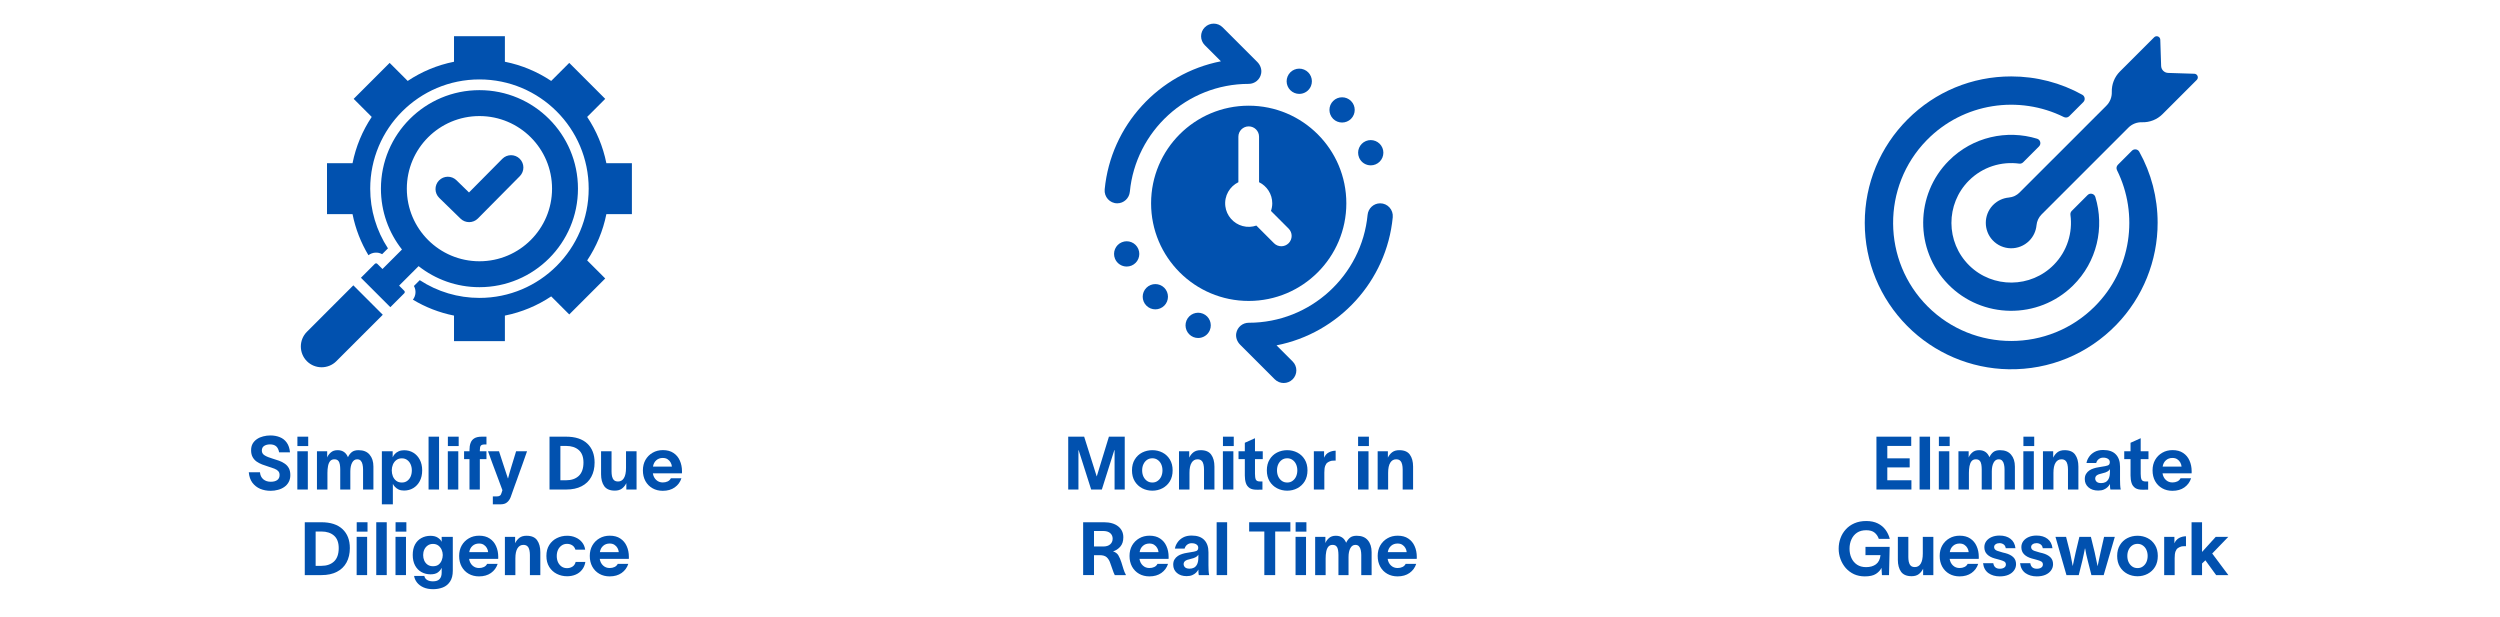 <svg xmlns="http://www.w3.org/2000/svg" xmlns:xlink="http://www.w3.org/1999/xlink" width="810" zoomAndPan="magnify" viewBox="0 0 607.5 150" height="200" preserveAspectRatio="xMidYMid meet" version="1.0"><defs><g/><clipPath id="24ed030a56"><path d="M 73 8.801 L 153.551 8.801 L 153.551 89.734 L 73 89.734 Z M 73 8.801 " clip-rule="nonzero"/></clipPath><clipPath id="ec8f01c617"><path d="M 300 49.129 L 338.449 49.129 L 338.449 93.07 L 300 93.07 Z M 300 49.129 " clip-rule="nonzero"/></clipPath><clipPath id="0d2e9c01eb"><path d="M 268.281 5.395 L 307 5.395 L 307 50 L 268.281 50 Z M 268.281 5.395 " clip-rule="nonzero"/></clipPath><clipPath id="6ad55a61a4"><path d="M 453.137 18.504 L 524.387 18.504 L 524.387 89.734 L 453.137 89.734 Z M 453.137 18.504 " clip-rule="nonzero"/></clipPath><clipPath id="0928f986d4"><path d="M 482.406 8.801 L 534.07 8.801 L 534.07 60.484 L 482.406 60.484 Z M 482.406 8.801 " clip-rule="nonzero"/></clipPath></defs><g clip-path="url(#24ed030a56)"><path fill="#0151af" d="M 153.551 39.664 L 153.551 52.027 L 147.348 52.027 C 146.531 56.121 144.918 59.926 142.684 63.281 L 147.07 67.668 L 138.328 76.41 L 133.941 72.023 C 130.586 74.262 126.781 75.871 122.688 76.688 L 122.688 82.891 L 110.324 82.891 L 110.324 76.688 C 106.734 75.973 103.367 74.645 100.332 72.82 C 101.082 71.855 101.168 70.539 100.586 69.492 L 102 68.078 C 106.301 70.891 111.32 72.391 116.504 72.391 C 131.164 72.391 143.051 60.504 143.051 45.844 C 143.051 31.188 131.164 19.301 116.504 19.301 C 101.848 19.301 89.961 31.188 89.961 45.844 C 89.961 51.031 91.461 56.051 94.273 60.352 L 92.859 61.766 C 91.816 61.184 90.496 61.27 89.531 62.02 C 87.707 58.984 86.383 55.617 85.664 52.027 L 79.461 52.027 L 79.461 39.664 L 85.664 39.664 C 86.48 35.57 88.09 31.766 90.328 28.41 L 85.941 24.023 L 94.684 15.281 L 99.07 19.668 C 102.422 17.43 106.23 15.82 110.324 15.004 L 110.324 8.801 L 122.688 8.801 L 122.688 15.004 C 126.781 15.82 130.586 17.43 133.941 19.668 L 138.328 15.281 L 147.07 24.023 L 142.684 28.41 C 144.922 31.762 146.531 35.57 147.348 39.664 Z M 74.578 80.625 C 72.613 82.59 72.613 85.805 74.578 87.773 C 76.547 89.738 79.762 89.738 81.727 87.773 L 93.016 76.488 L 85.863 69.336 Z M 98.234 70.66 C 98.402 70.824 98.402 71.098 98.234 71.266 L 94.855 74.645 L 87.707 67.496 L 91.086 64.117 C 91.254 63.949 91.527 63.949 91.691 64.117 L 92.945 65.367 L 97.68 60.633 C 94.477 56.562 92.566 51.426 92.566 45.844 C 92.566 32.625 103.285 21.906 116.508 21.906 C 129.727 21.906 140.445 32.625 140.445 45.844 C 140.445 59.066 129.727 69.785 116.508 69.785 C 110.926 69.785 105.793 67.875 101.719 64.672 L 96.984 69.406 Z M 98.859 45.844 C 98.859 55.59 106.762 63.488 116.504 63.488 C 126.25 63.488 134.148 55.59 134.148 45.844 C 134.148 36.102 126.25 28.203 116.504 28.203 C 106.762 28.203 98.859 36.102 98.859 45.844 Z M 111.914 53.133 C 113.086 54.273 114.965 54.262 116.125 53.098 L 126.309 42.816 C 127.477 41.645 127.473 39.746 126.297 38.582 C 125.125 37.414 123.23 37.422 122.066 38.594 L 113.965 46.77 L 110.91 43.793 C 109.727 42.641 107.832 42.668 106.676 43.852 C 105.523 45.039 105.551 46.934 106.734 48.086 Z M 111.914 53.133 " fill-opacity="1" fill-rule="nonzero"/></g><path fill="#0151af" d="M 272.605 58.867 C 271.043 59.516 270.301 61.309 270.949 62.879 C 271.441 64.059 272.582 64.77 273.785 64.77 C 274.18 64.77 274.578 64.695 274.961 64.539 C 276.523 63.887 277.266 62.094 276.617 60.527 C 275.973 58.957 274.176 58.211 272.605 58.867 " fill-opacity="1" fill-rule="nonzero"/><path fill="#0151af" d="M 278.578 69.934 C 277.379 71.129 277.379 73.078 278.578 74.27 C 279.176 74.875 279.961 75.172 280.75 75.172 C 281.531 75.172 282.316 74.875 282.922 74.27 C 284.113 73.078 284.113 71.129 282.922 69.93 C 281.719 68.734 279.777 68.734 278.578 69.934 " fill-opacity="1" fill-rule="nonzero"/><path fill="#0151af" d="M 292.328 76.23 C 290.762 75.578 288.965 76.324 288.316 77.887 C 287.672 79.457 288.414 81.246 289.977 81.902 C 290.359 82.059 290.762 82.133 291.152 82.133 C 292.352 82.133 293.496 81.422 293.988 80.238 C 294.633 78.676 293.895 76.875 292.328 76.23 " fill-opacity="1" fill-rule="nonzero"/><path fill="#0151af" d="M 326.125 29.773 C 326.914 29.773 327.699 29.48 328.297 28.879 C 329.496 27.68 329.496 25.734 328.297 24.539 C 327.098 23.344 325.156 23.344 323.953 24.539 C 322.754 25.734 322.762 27.684 323.953 28.883 C 324.555 29.48 325.34 29.773 326.125 29.773 " fill-opacity="1" fill-rule="nonzero"/><path fill="#0151af" d="M 333.09 40.18 C 333.484 40.18 333.883 40.109 334.27 39.945 C 335.832 39.297 336.574 37.5 335.926 35.934 C 335.273 34.371 333.484 33.629 331.914 34.273 C 330.348 34.93 329.609 36.719 330.258 38.289 C 330.746 39.473 331.891 40.18 333.09 40.18 " fill-opacity="1" fill-rule="nonzero"/><path fill="#0151af" d="M 314.547 22.582 C 314.93 22.742 315.332 22.816 315.723 22.816 C 316.926 22.816 318.066 22.105 318.559 20.922 C 319.203 19.355 318.461 17.566 316.898 16.914 C 315.332 16.266 313.535 17.004 312.887 18.574 C 312.238 20.137 312.98 21.934 314.547 22.582 " fill-opacity="1" fill-rule="nonzero"/><g clip-path="url(#ec8f01c617)"><path fill="#0151af" d="M 338.438 52.797 C 338.609 50.984 337.203 49.406 335.383 49.406 C 333.789 49.406 332.48 50.629 332.324 52.219 C 330.906 66.906 318.492 78.43 303.438 78.43 C 301.977 78.43 300.68 79.469 300.41 80.977 C 300.23 81.988 300.621 83.023 301.348 83.754 L 309.773 92.176 C 310.969 93.371 312.914 93.371 314.109 92.176 C 315.312 90.977 315.312 89.031 314.109 87.832 L 310.199 83.918 C 325.281 80.969 336.945 68.348 338.438 52.797 " fill-opacity="1" fill-rule="nonzero"/></g><g clip-path="url(#0d2e9c01eb)"><path fill="#0151af" d="M 271.492 49.406 C 273.086 49.406 274.395 48.184 274.551 46.598 C 275.969 31.906 288.383 20.383 303.438 20.383 C 304.898 20.383 306.195 19.344 306.465 17.836 C 306.645 16.824 306.254 15.789 305.527 15.062 L 297.102 6.641 C 295.906 5.441 293.961 5.441 292.766 6.641 C 291.566 7.84 291.566 9.781 292.766 10.98 L 296.68 14.895 C 281.594 17.844 269.934 30.469 268.438 46.016 C 268.266 47.828 269.672 49.406 271.492 49.406 " fill-opacity="1" fill-rule="nonzero"/></g><path fill="#0151af" d="M 301.93 54.922 C 299.719 54.324 298.035 52.395 297.758 50.117 C 297.449 47.562 298.832 45.301 300.926 44.273 L 300.926 33.219 C 300.926 31.832 302.051 30.711 303.438 30.711 C 304.828 30.711 305.949 31.832 305.949 33.219 L 305.949 44.273 C 307.848 45.203 309.16 47.148 309.16 49.406 C 309.16 50.059 309.043 50.68 308.844 51.262 L 313.133 55.551 C 314.117 56.535 314.117 58.121 313.133 59.105 C 312.152 60.086 310.566 60.086 309.582 59.105 L 305.293 54.812 C 304.273 55.164 303.133 55.25 301.93 54.922 Z M 327.16 49.406 C 327.16 36.305 316.539 25.684 303.438 25.684 C 290.336 25.684 279.715 36.305 279.715 49.406 C 279.715 62.508 290.336 73.129 303.438 73.129 C 316.539 73.129 327.16 62.508 327.16 49.406 " fill-opacity="1" fill-rule="nonzero"/><g clip-path="url(#6ad55a61a4)"><path fill="#0151af" d="M 509.027 74.461 C 497.84 85.648 479.637 85.656 468.438 74.484 C 457.332 63.402 457.207 45.324 468.164 34.098 C 477.105 24.938 490.68 23.055 501.523 28.445 C 501.961 28.664 502.484 28.578 502.828 28.234 L 506.246 24.812 C 506.777 24.285 506.656 23.398 506.004 23.031 C 500.777 20.121 494.867 18.57 488.723 18.57 C 479.215 18.57 470.281 22.27 463.559 28.992 C 456.84 35.711 453.137 44.648 453.137 54.152 C 453.137 63.613 456.805 72.512 463.465 79.223 C 469.992 85.793 478.852 89.578 488.109 89.73 C 498.031 89.898 507.371 86.035 514.277 78.914 C 520.715 72.273 524.316 63.352 524.305 54.105 C 524.297 47.973 522.746 42.082 519.84 36.867 C 519.477 36.215 518.59 36.098 518.059 36.625 L 514.641 40.047 C 514.297 40.391 514.211 40.914 514.43 41.352 C 519.77 52.098 517.969 65.52 509.027 74.461 " fill-opacity="1" fill-rule="nonzero"/></g><path fill="#0151af" d="M 473.594 39.023 C 465.324 47.289 465.25 60.695 473.367 69.055 C 481.605 77.539 495.281 77.707 503.715 69.414 C 509.609 63.625 511.426 55.25 509.168 47.863 C 508.918 47.051 507.891 46.793 507.289 47.395 L 503.434 51.254 C 503.184 51.504 503.066 51.855 503.113 52.207 C 503.691 56.496 502.355 61 499.105 64.316 C 493.504 70.039 484.234 70.129 478.527 64.508 C 472.781 58.848 472.754 49.57 478.445 43.879 C 481.773 40.551 486.328 39.176 490.672 39.762 C 491.02 39.809 491.371 39.691 491.621 39.441 L 495.477 35.582 C 496.078 34.984 495.828 33.957 495.016 33.707 C 487.688 31.465 479.379 33.234 473.594 39.023 " fill-opacity="1" fill-rule="nonzero"/><g clip-path="url(#0928f986d4)"><path fill="#0151af" d="M 526.844 17.719 C 525.926 17.688 525.188 16.949 525.156 16.031 L 524.949 9.648 C 524.926 8.883 524 8.52 523.461 9.059 L 515.137 17.379 C 513.82 18.699 513.109 20.5 513.168 22.363 C 513.207 23.602 512.734 24.801 511.855 25.68 L 490.73 46.801 C 490.035 47.5 489.113 47.91 488.133 48.004 C 486.754 48.133 485.41 48.727 484.352 49.785 C 484.293 49.844 484.23 49.906 484.172 49.969 C 482.008 52.32 482.012 55.996 484.18 58.344 C 486.578 60.934 490.617 60.992 493.09 58.523 C 494.145 57.469 494.738 56.125 494.871 54.746 C 494.965 53.766 495.375 52.84 496.074 52.141 L 517.195 31.02 C 518.074 30.141 519.273 29.668 520.512 29.707 C 522.375 29.766 524.176 29.055 525.492 27.738 L 533.816 19.414 C 534.355 18.875 533.988 17.949 533.227 17.922 L 526.844 17.719 " fill-opacity="1" fill-rule="nonzero"/></g><g fill="#0151af" fill-opacity="1"><g transform="translate(258.295, 118.955)"><g><path d="M 1.281 -12.844 L 5.156 -12.844 L 8.203 -3.188 L 8.219 -3.188 L 11.172 -12.844 L 15.016 -12.844 L 15.016 0 L 12.547 0 L 12.547 -9.578 L 12.484 -9.578 L 9.453 0 L 6.859 0 L 3.812 -9.578 L 3.766 -9.578 L 3.766 0 L 1.281 0 Z M 1.281 -12.844 "/></g></g></g><g fill="#0151af" fill-opacity="1"><g transform="translate(274.59, 118.955)"><g><path d="M 5.438 0.281 C 4.539 0.281 3.711 0.082 2.953 -0.312 C 2.203 -0.707 1.602 -1.27 1.156 -2 C 0.707 -2.738 0.484 -3.625 0.484 -4.656 C 0.484 -5.688 0.707 -6.566 1.156 -7.297 C 1.602 -8.035 2.203 -8.598 2.953 -8.984 C 3.711 -9.367 4.539 -9.562 5.438 -9.562 C 6.32 -9.562 7.141 -9.367 7.891 -8.984 C 8.641 -8.598 9.238 -8.035 9.688 -7.297 C 10.133 -6.566 10.359 -5.688 10.359 -4.656 C 10.359 -3.625 10.133 -2.738 9.688 -2 C 9.238 -1.27 8.641 -0.707 7.891 -0.312 C 7.141 0.082 6.32 0.281 5.438 0.281 Z M 2.953 -4.656 C 2.953 -4.113 3.051 -3.617 3.25 -3.172 C 3.457 -2.734 3.742 -2.379 4.109 -2.109 C 4.484 -1.836 4.926 -1.703 5.438 -1.703 C 5.938 -1.703 6.367 -1.836 6.734 -2.109 C 7.109 -2.379 7.395 -2.734 7.594 -3.172 C 7.789 -3.617 7.891 -4.113 7.891 -4.656 C 7.891 -5.195 7.789 -5.688 7.594 -6.125 C 7.395 -6.57 7.109 -6.926 6.734 -7.188 C 6.367 -7.457 5.938 -7.594 5.438 -7.594 C 4.926 -7.594 4.484 -7.457 4.109 -7.188 C 3.742 -6.926 3.457 -6.57 3.25 -6.125 C 3.051 -5.688 2.953 -5.195 2.953 -4.656 Z M 2.953 -4.656 "/></g></g></g><g fill="#0151af" fill-opacity="1"><g transform="translate(285.435, 118.955)"><g><path d="M 1.062 -9.297 L 3.547 -9.297 L 3.547 -7.75 C 3.805 -8.289 4.156 -8.727 4.594 -9.062 C 5.031 -9.395 5.609 -9.562 6.328 -9.562 C 7.523 -9.562 8.379 -9.195 8.891 -8.469 C 9.41 -7.75 9.672 -6.785 9.672 -5.578 L 9.672 0 L 7.141 0 L 7.141 -4.891 C 7.141 -5.305 7.098 -5.703 7.016 -6.078 C 6.941 -6.453 6.789 -6.754 6.562 -6.984 C 6.332 -7.223 5.992 -7.344 5.547 -7.344 C 4.941 -7.344 4.469 -7.066 4.125 -6.516 C 3.781 -5.973 3.609 -5.148 3.609 -4.047 L 3.609 0 L 1.062 0 Z M 1.062 -9.297 "/></g></g></g><g fill="#0151af" fill-opacity="1"><g transform="translate(296.1, 118.955)"><g><path d="M 1.078 -10.562 L 1.078 -12.844 L 3.703 -12.844 L 3.703 -10.562 Z M 1.062 0 L 1.062 -9.297 L 3.609 -9.297 L 3.609 0 Z M 1.062 0 "/></g></g></g><g fill="#0151af" fill-opacity="1"><g transform="translate(300.867, 118.955)"><g><path d="M 4.094 -3.797 C 4.094 -3.203 4.16 -2.742 4.297 -2.422 C 4.441 -2.109 4.785 -1.953 5.328 -1.953 L 5.906 -1.953 L 5.906 0.031 L 4.672 0.047 C 3.859 0.066 3.227 -0.066 2.781 -0.359 C 2.344 -0.66 2.039 -1.07 1.875 -1.594 C 1.707 -2.125 1.625 -2.727 1.625 -3.406 L 1.625 -7.391 L 0.094 -7.391 L 0.094 -9.297 L 1.625 -9.297 L 1.625 -11.359 L 4.094 -12.469 L 4.094 -9.297 L 5.984 -9.297 L 5.984 -7.391 L 4.094 -7.391 Z M 4.094 -3.797 "/></g></g></g><g fill="#0151af" fill-opacity="1"><g transform="translate(307.359, 118.955)"><g><path d="M 5.438 0.281 C 4.539 0.281 3.711 0.082 2.953 -0.312 C 2.203 -0.707 1.602 -1.27 1.156 -2 C 0.707 -2.738 0.484 -3.625 0.484 -4.656 C 0.484 -5.688 0.707 -6.566 1.156 -7.297 C 1.602 -8.035 2.203 -8.598 2.953 -8.984 C 3.711 -9.367 4.539 -9.562 5.438 -9.562 C 6.32 -9.562 7.141 -9.367 7.891 -8.984 C 8.641 -8.598 9.238 -8.035 9.688 -7.297 C 10.133 -6.566 10.359 -5.688 10.359 -4.656 C 10.359 -3.625 10.133 -2.738 9.688 -2 C 9.238 -1.27 8.641 -0.707 7.891 -0.312 C 7.141 0.082 6.32 0.281 5.438 0.281 Z M 2.953 -4.656 C 2.953 -4.113 3.051 -3.617 3.25 -3.172 C 3.457 -2.734 3.742 -2.379 4.109 -2.109 C 4.484 -1.836 4.926 -1.703 5.438 -1.703 C 5.938 -1.703 6.367 -1.836 6.734 -2.109 C 7.109 -2.379 7.395 -2.734 7.594 -3.172 C 7.789 -3.617 7.891 -4.113 7.891 -4.656 C 7.891 -5.195 7.789 -5.688 7.594 -6.125 C 7.395 -6.57 7.109 -6.926 6.734 -7.188 C 6.367 -7.457 5.938 -7.594 5.438 -7.594 C 4.926 -7.594 4.484 -7.457 4.109 -7.188 C 3.742 -6.926 3.457 -6.57 3.25 -6.125 C 3.051 -5.688 2.953 -5.195 2.953 -4.656 Z M 2.953 -4.656 "/></g></g></g><g fill="#0151af" fill-opacity="1"><g transform="translate(318.204, 118.955)"><g><path d="M 3.547 -7.734 C 3.805 -8.328 4.188 -8.754 4.688 -9.016 C 5.188 -9.285 5.742 -9.426 6.359 -9.438 L 6.359 -7.031 C 6.316 -7.031 6.211 -7.031 6.047 -7.031 C 5.891 -7.031 5.719 -7.02 5.531 -7 C 5.352 -6.988 5.207 -6.957 5.094 -6.906 C 4.844 -6.832 4.602 -6.711 4.375 -6.547 C 4.145 -6.391 3.957 -6.117 3.812 -5.734 C 3.676 -5.359 3.609 -4.82 3.609 -4.125 L 3.609 0 L 1.062 0 L 1.062 -9.297 L 3.547 -9.297 Z M 3.547 -7.734 "/></g></g></g><g fill="#0151af" fill-opacity="1"><g transform="translate(324.859, 118.955)"><g/></g></g><g fill="#0151af" fill-opacity="1"><g transform="translate(328.941, 118.955)"><g><path d="M 1.078 -10.562 L 1.078 -12.844 L 3.703 -12.844 L 3.703 -10.562 Z M 1.062 0 L 1.062 -9.297 L 3.609 -9.297 L 3.609 0 Z M 1.062 0 "/></g></g></g><g fill="#0151af" fill-opacity="1"><g transform="translate(333.708, 118.955)"><g><path d="M 1.062 -9.297 L 3.547 -9.297 L 3.547 -7.75 C 3.805 -8.289 4.156 -8.727 4.594 -9.062 C 5.031 -9.395 5.609 -9.562 6.328 -9.562 C 7.523 -9.562 8.379 -9.195 8.891 -8.469 C 9.41 -7.75 9.672 -6.785 9.672 -5.578 L 9.672 0 L 7.141 0 L 7.141 -4.891 C 7.141 -5.305 7.098 -5.703 7.016 -6.078 C 6.941 -6.453 6.789 -6.754 6.562 -6.984 C 6.332 -7.223 5.992 -7.344 5.547 -7.344 C 4.941 -7.344 4.469 -7.066 4.125 -6.516 C 3.781 -5.973 3.609 -5.148 3.609 -4.047 L 3.609 0 L 1.062 0 Z M 1.062 -9.297 "/></g></g></g><g fill="#0151af" fill-opacity="1"><g transform="translate(344.375, 118.955)"><g/></g></g><g fill="#0151af" fill-opacity="1"><g transform="translate(261.922, 139.75)"><g><path d="M 6.328 -12.844 C 7.805 -12.844 8.961 -12.508 9.797 -11.844 C 10.629 -11.176 11.047 -10.289 11.047 -9.188 C 11.047 -8.227 10.797 -7.469 10.297 -6.906 C 9.797 -6.344 9.211 -5.961 8.547 -5.766 C 9.129 -5.586 9.562 -5.266 9.844 -4.797 C 10.125 -4.328 10.367 -3.758 10.578 -3.094 C 10.754 -2.52 10.922 -1.977 11.078 -1.469 C 11.234 -0.957 11.426 -0.5 11.656 -0.094 L 11.656 0 L 8.969 0 C 8.781 -0.363 8.602 -0.801 8.438 -1.312 C 8.27 -1.832 8.082 -2.363 7.875 -2.906 C 7.676 -3.508 7.391 -3.984 7.016 -4.328 C 6.648 -4.672 6.07 -4.844 5.281 -4.844 L 3.922 -4.844 L 3.922 -0.016 L 1.281 -0.016 L 1.281 -12.844 Z M 3.922 -6.953 L 6.188 -6.953 C 6.895 -6.953 7.445 -7.125 7.844 -7.469 C 8.25 -7.82 8.453 -8.285 8.453 -8.859 C 8.453 -9.41 8.254 -9.859 7.859 -10.203 C 7.461 -10.547 6.895 -10.719 6.156 -10.719 L 3.922 -10.719 Z M 3.922 -6.953 "/></g></g></g><g fill="#0151af" fill-opacity="1"><g transform="translate(273.99, 139.75)"><g><path d="M 9.844 -2.734 C 9.551 -1.816 9.008 -1.078 8.219 -0.516 C 7.438 0.035 6.469 0.312 5.312 0.312 C 4.375 0.312 3.539 0.102 2.812 -0.312 C 2.082 -0.727 1.508 -1.312 1.094 -2.062 C 0.688 -2.812 0.484 -3.676 0.484 -4.656 C 0.484 -5.613 0.691 -6.461 1.109 -7.203 C 1.535 -7.941 2.113 -8.52 2.844 -8.938 C 3.57 -9.363 4.406 -9.578 5.344 -9.578 C 6.375 -9.578 7.227 -9.348 7.906 -8.891 C 8.594 -8.441 9.109 -7.828 9.453 -7.047 C 9.805 -6.266 9.984 -5.395 9.984 -4.438 C 9.984 -4.395 9.984 -4.32 9.984 -4.219 C 9.984 -4.125 9.977 -4.031 9.969 -3.938 L 2.906 -3.938 C 3.008 -3.27 3.281 -2.734 3.719 -2.328 C 4.156 -1.922 4.688 -1.719 5.312 -1.719 C 5.75 -1.719 6.145 -1.801 6.5 -1.969 C 6.852 -2.133 7.113 -2.391 7.281 -2.734 Z M 2.938 -5.578 L 7.531 -5.578 C 7.5 -5.93 7.395 -6.266 7.219 -6.578 C 7.039 -6.898 6.797 -7.16 6.484 -7.359 C 6.18 -7.566 5.789 -7.672 5.312 -7.672 C 4.676 -7.672 4.145 -7.477 3.719 -7.094 C 3.301 -6.719 3.039 -6.211 2.938 -5.578 Z M 2.938 -5.578 "/></g></g></g><g fill="#0151af" fill-opacity="1"><g transform="translate(284.53, 139.75)"><g><path d="M 0.969 -6.438 C 1.062 -6.969 1.273 -7.473 1.609 -7.953 C 1.941 -8.441 2.391 -8.836 2.953 -9.141 C 3.523 -9.453 4.219 -9.609 5.031 -9.609 C 6.395 -9.609 7.414 -9.254 8.094 -8.547 C 8.781 -7.836 9.125 -6.844 9.125 -5.562 L 9.125 -2.391 C 9.125 -2.035 9.133 -1.625 9.156 -1.156 C 9.176 -0.695 9.223 -0.312 9.297 0 L 6.781 0 C 6.719 -0.301 6.688 -0.578 6.688 -0.828 L 6.688 -1.328 L 6.672 -1.328 C 6.535 -1.078 6.348 -0.832 6.109 -0.594 C 5.867 -0.352 5.566 -0.156 5.203 0 C 4.836 0.164 4.379 0.25 3.828 0.25 C 2.848 0.25 2.055 -0.008 1.453 -0.531 C 0.859 -1.051 0.562 -1.719 0.562 -2.531 C 0.562 -3.039 0.664 -3.461 0.875 -3.797 C 1.082 -4.141 1.348 -4.422 1.672 -4.641 C 2.004 -4.859 2.363 -5.023 2.75 -5.141 C 3.133 -5.266 3.508 -5.352 3.875 -5.406 C 4.238 -5.469 4.547 -5.52 4.797 -5.562 C 5.398 -5.645 5.859 -5.742 6.172 -5.859 C 6.484 -5.984 6.641 -6.25 6.641 -6.656 C 6.641 -7 6.492 -7.266 6.203 -7.453 C 5.91 -7.648 5.523 -7.75 5.047 -7.75 C 4.617 -7.75 4.254 -7.629 3.953 -7.391 C 3.648 -7.16 3.441 -6.844 3.328 -6.438 Z M 3.094 -2.672 C 3.094 -2.379 3.207 -2.117 3.438 -1.891 C 3.676 -1.672 4.051 -1.562 4.562 -1.562 C 4.938 -1.562 5.281 -1.641 5.594 -1.797 C 5.914 -1.961 6.176 -2.242 6.375 -2.641 C 6.57 -3.047 6.672 -3.602 6.672 -4.312 L 6.672 -4.969 C 6.566 -4.758 6.375 -4.566 6.094 -4.391 C 5.812 -4.211 5.367 -4.055 4.766 -3.922 C 4.16 -3.797 3.727 -3.633 3.469 -3.438 C 3.219 -3.238 3.094 -2.984 3.094 -2.672 Z M 3.094 -2.672 "/></g></g></g><g fill="#0151af" fill-opacity="1"><g transform="translate(294.584, 139.75)"><g><path d="M 3.609 -12.844 L 3.609 0 L 1.062 0 L 1.062 -12.844 Z M 3.609 -12.844 "/></g></g></g><g fill="#0151af" fill-opacity="1"><g transform="translate(299.26, 139.75)"><g/></g></g><g fill="#0151af" fill-opacity="1"><g transform="translate(303.342, 139.75)"><g><path d="M 0.203 -12.844 L 10.219 -12.844 L 10.219 -10.594 L 6.531 -10.594 L 6.531 0 L 3.891 0 L 3.891 -10.594 L 0.203 -10.594 Z M 0.203 -12.844 "/></g></g></g><g fill="#0151af" fill-opacity="1"><g transform="translate(313.756, 139.75)"><g><path d="M 1.078 -10.562 L 1.078 -12.844 L 3.703 -12.844 L 3.703 -10.562 Z M 1.062 0 L 1.062 -9.297 L 3.609 -9.297 L 3.609 0 Z M 1.062 0 "/></g></g></g><g fill="#0151af" fill-opacity="1"><g transform="translate(318.522, 139.75)"><g><path d="M 1.062 -9.297 L 3.547 -9.297 L 3.547 -7.781 C 3.711 -8.227 4.004 -8.633 4.422 -9 C 4.836 -9.375 5.395 -9.562 6.094 -9.562 C 6.688 -9.562 7.191 -9.422 7.609 -9.141 C 8.023 -8.867 8.352 -8.441 8.594 -7.859 C 8.844 -8.391 9.16 -8.805 9.547 -9.109 C 9.93 -9.41 10.473 -9.562 11.172 -9.562 C 12.359 -9.562 13.254 -9.195 13.859 -8.469 C 14.473 -7.75 14.781 -6.785 14.781 -5.578 L 14.781 0 L 12.266 0 L 12.266 -4.891 C 12.266 -5.305 12.223 -5.703 12.141 -6.078 C 12.066 -6.453 11.926 -6.754 11.719 -6.984 C 11.52 -7.223 11.223 -7.344 10.828 -7.344 C 10.305 -7.344 9.898 -7.07 9.609 -6.531 C 9.316 -5.988 9.172 -5.273 9.172 -4.391 L 9.172 0 L 6.719 0 L 6.719 -4.891 C 6.719 -5.305 6.688 -5.703 6.625 -6.078 C 6.57 -6.453 6.441 -6.754 6.234 -6.984 C 6.035 -7.223 5.719 -7.344 5.281 -7.344 C 4.844 -7.344 4.5 -7.191 4.25 -6.891 C 4.008 -6.586 3.844 -6.188 3.75 -5.688 C 3.656 -5.195 3.609 -4.648 3.609 -4.047 L 3.609 0 L 1.062 0 Z M 1.062 -9.297 "/></g></g></g><g fill="#0151af" fill-opacity="1"><g transform="translate(334.295, 139.75)"><g><path d="M 9.844 -2.734 C 9.551 -1.816 9.008 -1.078 8.219 -0.516 C 7.438 0.035 6.469 0.312 5.312 0.312 C 4.375 0.312 3.539 0.102 2.812 -0.312 C 2.082 -0.727 1.508 -1.312 1.094 -2.062 C 0.688 -2.812 0.484 -3.676 0.484 -4.656 C 0.484 -5.613 0.691 -6.461 1.109 -7.203 C 1.535 -7.941 2.113 -8.52 2.844 -8.938 C 3.57 -9.363 4.406 -9.578 5.344 -9.578 C 6.375 -9.578 7.227 -9.348 7.906 -8.891 C 8.594 -8.441 9.109 -7.828 9.453 -7.047 C 9.805 -6.266 9.984 -5.395 9.984 -4.438 C 9.984 -4.395 9.984 -4.32 9.984 -4.219 C 9.984 -4.125 9.977 -4.031 9.969 -3.938 L 2.906 -3.938 C 3.008 -3.27 3.281 -2.734 3.719 -2.328 C 4.156 -1.922 4.688 -1.719 5.312 -1.719 C 5.75 -1.719 6.145 -1.801 6.5 -1.969 C 6.852 -2.133 7.113 -2.391 7.281 -2.734 Z M 2.938 -5.578 L 7.531 -5.578 C 7.5 -5.93 7.395 -6.266 7.219 -6.578 C 7.039 -6.898 6.797 -7.16 6.484 -7.359 C 6.18 -7.566 5.789 -7.672 5.312 -7.672 C 4.676 -7.672 4.145 -7.477 3.719 -7.094 C 3.301 -6.719 3.039 -6.211 2.938 -5.578 Z M 2.938 -5.578 "/></g></g></g><g fill="#0151af" fill-opacity="1"><g transform="translate(59.861, 118.955)"><g><path d="M 3.312 -4.188 C 3.375 -3.457 3.645 -2.891 4.125 -2.484 C 4.602 -2.086 5.203 -1.891 5.922 -1.891 C 6.598 -1.891 7.125 -2.023 7.5 -2.297 C 7.883 -2.566 8.078 -2.977 8.078 -3.531 C 8.078 -3.938 7.961 -4.254 7.734 -4.484 C 7.516 -4.723 7.203 -4.922 6.797 -5.078 C 6.398 -5.234 5.926 -5.395 5.375 -5.562 C 4.852 -5.719 4.336 -5.895 3.828 -6.094 C 3.328 -6.289 2.875 -6.531 2.469 -6.812 C 2.07 -7.102 1.754 -7.469 1.516 -7.906 C 1.273 -8.352 1.156 -8.898 1.156 -9.547 C 1.156 -10.16 1.281 -10.691 1.531 -11.141 C 1.789 -11.586 2.145 -11.961 2.594 -12.266 C 3.039 -12.566 3.547 -12.785 4.109 -12.922 C 4.672 -13.066 5.242 -13.141 5.828 -13.141 C 6.691 -13.141 7.461 -13 8.141 -12.719 C 8.828 -12.445 9.383 -12.008 9.812 -11.406 C 10.25 -10.801 10.516 -10.008 10.609 -9.031 L 7.969 -9.031 C 7.844 -9.695 7.602 -10.188 7.25 -10.5 C 6.895 -10.812 6.395 -10.969 5.75 -10.969 C 5.195 -10.969 4.727 -10.848 4.344 -10.609 C 3.957 -10.367 3.766 -9.984 3.766 -9.453 C 3.766 -8.961 3.992 -8.578 4.453 -8.297 C 4.91 -8.016 5.547 -7.754 6.359 -7.516 C 6.91 -7.359 7.441 -7.188 7.953 -7 C 8.473 -6.812 8.938 -6.57 9.344 -6.281 C 9.758 -6 10.086 -5.633 10.328 -5.188 C 10.566 -4.75 10.688 -4.188 10.688 -3.5 C 10.688 -2.844 10.551 -2.273 10.281 -1.797 C 10.02 -1.316 9.66 -0.922 9.203 -0.609 C 8.754 -0.297 8.242 -0.066 7.672 0.078 C 7.098 0.234 6.516 0.312 5.922 0.312 C 4.984 0.312 4.129 0.148 3.359 -0.172 C 2.598 -0.504 1.969 -1 1.469 -1.656 C 0.977 -2.32 0.688 -3.164 0.594 -4.188 Z M 3.312 -4.188 "/></g></g></g><g fill="#0151af" fill-opacity="1"><g transform="translate(71.192, 118.955)"><g><path d="M 1.078 -10.562 L 1.078 -12.844 L 3.703 -12.844 L 3.703 -10.562 Z M 1.062 0 L 1.062 -9.297 L 3.609 -9.297 L 3.609 0 Z M 1.062 0 "/></g></g></g><g fill="#0151af" fill-opacity="1"><g transform="translate(75.958, 118.955)"><g><path d="M 1.062 -9.297 L 3.547 -9.297 L 3.547 -7.781 C 3.711 -8.227 4.004 -8.633 4.422 -9 C 4.836 -9.375 5.395 -9.562 6.094 -9.562 C 6.688 -9.562 7.191 -9.422 7.609 -9.141 C 8.023 -8.867 8.352 -8.441 8.594 -7.859 C 8.844 -8.391 9.16 -8.805 9.547 -9.109 C 9.93 -9.41 10.473 -9.562 11.172 -9.562 C 12.359 -9.562 13.254 -9.195 13.859 -8.469 C 14.473 -7.75 14.781 -6.785 14.781 -5.578 L 14.781 0 L 12.266 0 L 12.266 -4.891 C 12.266 -5.305 12.223 -5.703 12.141 -6.078 C 12.066 -6.453 11.926 -6.754 11.719 -6.984 C 11.52 -7.223 11.223 -7.344 10.828 -7.344 C 10.305 -7.344 9.898 -7.07 9.609 -6.531 C 9.316 -5.988 9.172 -5.273 9.172 -4.391 L 9.172 0 L 6.719 0 L 6.719 -4.891 C 6.719 -5.305 6.688 -5.703 6.625 -6.078 C 6.57 -6.453 6.441 -6.754 6.234 -6.984 C 6.035 -7.223 5.719 -7.344 5.281 -7.344 C 4.844 -7.344 4.5 -7.191 4.25 -6.891 C 4.008 -6.586 3.844 -6.188 3.75 -5.688 C 3.656 -5.195 3.609 -4.648 3.609 -4.047 L 3.609 0 L 1.062 0 Z M 1.062 -9.297 "/></g></g></g><g fill="#0151af" fill-opacity="1"><g transform="translate(91.731, 118.955)"><g><path d="M 6.469 -9.547 C 7.301 -9.547 8.047 -9.348 8.703 -8.953 C 9.359 -8.555 9.879 -7.992 10.266 -7.266 C 10.66 -6.535 10.859 -5.664 10.859 -4.656 C 10.859 -3.645 10.66 -2.77 10.266 -2.031 C 9.879 -1.301 9.352 -0.738 8.688 -0.344 C 8.031 0.051 7.285 0.25 6.453 0.25 C 5.941 0.25 5.504 0.164 5.141 0 C 4.785 -0.176 4.492 -0.383 4.266 -0.625 C 4.035 -0.875 3.867 -1.109 3.766 -1.328 L 3.734 -1.328 L 3.734 3.594 L 1.062 3.594 L 1.062 -9.297 L 3.688 -9.297 L 3.688 -7.859 L 3.703 -7.859 C 3.797 -8.098 3.957 -8.348 4.188 -8.609 C 4.426 -8.879 4.738 -9.102 5.125 -9.281 C 5.508 -9.457 5.957 -9.547 6.469 -9.547 Z M 3.469 -4.656 C 3.469 -4.156 3.555 -3.676 3.734 -3.219 C 3.922 -2.77 4.191 -2.406 4.547 -2.125 C 4.91 -1.844 5.367 -1.703 5.922 -1.703 C 6.441 -1.703 6.879 -1.836 7.234 -2.109 C 7.598 -2.379 7.875 -2.734 8.062 -3.172 C 8.25 -3.617 8.344 -4.113 8.344 -4.656 C 8.344 -5.195 8.242 -5.688 8.047 -6.125 C 7.859 -6.562 7.582 -6.91 7.219 -7.172 C 6.863 -7.441 6.43 -7.578 5.922 -7.578 C 5.391 -7.578 4.941 -7.438 4.578 -7.156 C 4.211 -6.883 3.938 -6.523 3.75 -6.078 C 3.562 -5.629 3.469 -5.156 3.469 -4.656 Z M 3.469 -4.656 "/></g></g></g><g fill="#0151af" fill-opacity="1"><g transform="translate(103.08, 118.955)"><g><path d="M 3.609 -12.844 L 3.609 0 L 1.062 0 L 1.062 -12.844 Z M 3.609 -12.844 "/></g></g></g><g fill="#0151af" fill-opacity="1"><g transform="translate(107.756, 118.955)"><g><path d="M 1.078 -10.562 L 1.078 -12.844 L 3.703 -12.844 L 3.703 -10.562 Z M 1.062 0 L 1.062 -9.297 L 3.609 -9.297 L 3.609 0 Z M 1.062 0 "/></g></g></g><g fill="#0151af" fill-opacity="1"><g transform="translate(112.522, 118.955)"><g><path d="M 1.562 -9.578 C 1.562 -10.254 1.648 -10.832 1.828 -11.312 C 2.004 -11.801 2.305 -12.176 2.734 -12.438 C 3.16 -12.707 3.77 -12.844 4.562 -12.844 L 5.688 -12.844 L 5.688 -10.953 L 5.266 -10.953 C 4.797 -10.953 4.477 -10.852 4.312 -10.656 C 4.156 -10.469 4.078 -10.082 4.078 -9.5 L 4.078 -9.297 L 5.688 -9.297 L 5.688 -7.391 L 4.078 -7.391 L 4.078 0 L 1.562 0 L 1.562 -7.391 L 0.25 -7.391 L 0.25 -9.297 L 1.562 -9.297 Z M 1.562 -9.578 "/></g></g></g><g fill="#0151af" fill-opacity="1"><g transform="translate(118.493, 118.955)"><g><path d="M 2.766 -9.297 C 3.129 -8.129 3.488 -7.023 3.844 -5.984 C 4.207 -4.953 4.566 -3.863 4.922 -2.719 L 4.969 -2.719 C 5.219 -3.695 5.516 -4.734 5.859 -5.828 C 6.211 -6.922 6.566 -8.078 6.922 -9.297 L 9.578 -9.297 C 9.191 -8.18 8.879 -7.289 8.641 -6.625 C 8.41 -5.957 8.227 -5.445 8.094 -5.094 C 7.957 -4.738 7.859 -4.473 7.797 -4.297 C 7.742 -4.129 7.695 -3.988 7.656 -3.875 C 7.613 -3.758 7.555 -3.609 7.484 -3.422 C 7.422 -3.234 7.32 -2.953 7.188 -2.578 C 7.051 -2.203 6.852 -1.66 6.594 -0.953 C 6.344 -0.242 6.008 0.691 5.594 1.859 C 5.383 2.398 5.086 2.82 4.703 3.125 C 4.328 3.438 3.82 3.594 3.188 3.594 L 1.266 3.594 L 1.266 1.672 L 2.25 1.672 C 2.562 1.672 2.805 1.609 2.984 1.484 C 3.16 1.367 3.289 1.156 3.375 0.844 L 3.594 0.156 C 3.133 -1.113 2.703 -2.273 2.297 -3.328 C 1.898 -4.391 1.52 -5.406 1.156 -6.375 C 0.789 -7.352 0.438 -8.328 0.094 -9.297 Z M 2.766 -9.297 "/></g></g></g><g fill="#0151af" fill-opacity="1"><g transform="translate(128.169, 118.955)"><g/></g></g><g fill="#0151af" fill-opacity="1"><g transform="translate(132.252, 118.955)"><g><path d="M 5.312 -12.844 C 7.551 -12.844 9.266 -12.285 10.453 -11.172 C 11.641 -10.055 12.234 -8.52 12.234 -6.562 C 12.234 -5.219 11.961 -4.051 11.422 -3.062 C 10.891 -2.082 10.109 -1.328 9.078 -0.797 C 8.055 -0.266 6.805 0 5.328 0 L 1.281 0 L 1.281 -12.844 Z M 3.922 -2.25 L 5.312 -2.25 C 6.602 -2.25 7.629 -2.602 8.391 -3.312 C 9.148 -4.031 9.531 -5.113 9.531 -6.562 C 9.531 -7.914 9.148 -8.926 8.391 -9.594 C 7.629 -10.258 6.609 -10.594 5.328 -10.594 L 3.922 -10.594 Z M 3.922 -2.25 "/></g></g></g><g fill="#0151af" fill-opacity="1"><g transform="translate(145.075, 118.955)"><g><path d="M 0.984 -9.297 L 3.531 -9.297 L 3.531 -4.406 C 3.531 -4 3.566 -3.602 3.641 -3.219 C 3.723 -2.844 3.879 -2.535 4.109 -2.297 C 4.336 -2.066 4.676 -1.953 5.125 -1.953 C 5.727 -1.953 6.195 -2.223 6.531 -2.766 C 6.875 -3.316 7.047 -4.145 7.047 -5.25 L 7.047 -9.297 L 9.609 -9.297 L 9.609 0 L 7.125 0 L 7.125 -1.547 C 6.852 -1.004 6.5 -0.566 6.062 -0.234 C 5.625 0.098 5.047 0.266 4.328 0.266 C 3.129 0.266 2.27 -0.098 1.75 -0.828 C 1.238 -1.555 0.984 -2.52 0.984 -3.719 Z M 0.984 -9.297 "/></g></g></g><g fill="#0151af" fill-opacity="1"><g transform="translate(155.74, 118.955)"><g><path d="M 9.844 -2.734 C 9.551 -1.816 9.008 -1.078 8.219 -0.516 C 7.438 0.035 6.469 0.312 5.312 0.312 C 4.375 0.312 3.539 0.102 2.812 -0.312 C 2.082 -0.727 1.508 -1.312 1.094 -2.062 C 0.688 -2.812 0.484 -3.676 0.484 -4.656 C 0.484 -5.613 0.691 -6.461 1.109 -7.203 C 1.535 -7.941 2.113 -8.52 2.844 -8.938 C 3.57 -9.363 4.406 -9.578 5.344 -9.578 C 6.375 -9.578 7.227 -9.348 7.906 -8.891 C 8.594 -8.441 9.109 -7.828 9.453 -7.047 C 9.805 -6.266 9.984 -5.395 9.984 -4.438 C 9.984 -4.395 9.984 -4.32 9.984 -4.219 C 9.984 -4.125 9.977 -4.031 9.969 -3.938 L 2.906 -3.938 C 3.008 -3.27 3.281 -2.734 3.719 -2.328 C 4.156 -1.922 4.688 -1.719 5.312 -1.719 C 5.75 -1.719 6.145 -1.801 6.5 -1.969 C 6.852 -2.133 7.113 -2.391 7.281 -2.734 Z M 2.938 -5.578 L 7.531 -5.578 C 7.5 -5.93 7.395 -6.266 7.219 -6.578 C 7.039 -6.898 6.797 -7.16 6.484 -7.359 C 6.18 -7.566 5.789 -7.672 5.312 -7.672 C 4.676 -7.672 4.145 -7.477 3.719 -7.094 C 3.301 -6.719 3.039 -6.211 2.938 -5.578 Z M 2.938 -5.578 "/></g></g></g><g fill="#0151af" fill-opacity="1"><g transform="translate(72.779, 139.75)"><g><path d="M 5.312 -12.844 C 7.551 -12.844 9.266 -12.285 10.453 -11.172 C 11.641 -10.055 12.234 -8.52 12.234 -6.562 C 12.234 -5.219 11.961 -4.051 11.422 -3.062 C 10.891 -2.082 10.109 -1.328 9.078 -0.797 C 8.055 -0.266 6.805 0 5.328 0 L 1.281 0 L 1.281 -12.844 Z M 3.922 -2.25 L 5.312 -2.25 C 6.602 -2.25 7.629 -2.602 8.391 -3.312 C 9.148 -4.031 9.531 -5.113 9.531 -6.562 C 9.531 -7.914 9.148 -8.926 8.391 -9.594 C 7.629 -10.258 6.609 -10.594 5.328 -10.594 L 3.922 -10.594 Z M 3.922 -2.25 "/></g></g></g><g fill="#0151af" fill-opacity="1"><g transform="translate(85.603, 139.75)"><g><path d="M 1.078 -10.562 L 1.078 -12.844 L 3.703 -12.844 L 3.703 -10.562 Z M 1.062 0 L 1.062 -9.297 L 3.609 -9.297 L 3.609 0 Z M 1.062 0 "/></g></g></g><g fill="#0151af" fill-opacity="1"><g transform="translate(90.369, 139.75)"><g><path d="M 3.609 -12.844 L 3.609 0 L 1.062 0 L 1.062 -12.844 Z M 3.609 -12.844 "/></g></g></g><g fill="#0151af" fill-opacity="1"><g transform="translate(95.045, 139.75)"><g><path d="M 1.078 -10.562 L 1.078 -12.844 L 3.703 -12.844 L 3.703 -10.562 Z M 1.062 0 L 1.062 -9.297 L 3.609 -9.297 L 3.609 0 Z M 1.062 0 "/></g></g></g><g fill="#0151af" fill-opacity="1"><g transform="translate(99.811, 139.75)"><g><path d="M 10.219 -1.062 C 10.219 0.039 9.992 0.922 9.547 1.578 C 9.109 2.242 8.523 2.719 7.797 3 C 7.066 3.281 6.281 3.422 5.438 3.422 C 4.531 3.422 3.75 3.273 3.094 2.984 C 2.438 2.691 1.914 2.301 1.531 1.812 C 1.145 1.32 0.906 0.785 0.812 0.203 L 3.297 0.203 C 3.398 0.648 3.633 0.977 4 1.188 C 4.363 1.406 4.828 1.516 5.391 1.516 C 6.129 1.516 6.664 1.332 7 0.969 C 7.344 0.613 7.516 0.086 7.516 -0.609 L 7.516 -1.75 L 7.5 -1.75 C 7.32 -1.344 7.02 -0.977 6.594 -0.656 C 6.176 -0.344 5.582 -0.188 4.812 -0.188 C 4 -0.188 3.266 -0.367 2.609 -0.734 C 1.953 -1.098 1.43 -1.633 1.047 -2.344 C 0.672 -3.051 0.484 -3.898 0.484 -4.891 C 0.484 -5.891 0.664 -6.734 1.031 -7.422 C 1.406 -8.117 1.922 -8.645 2.578 -9 C 3.234 -9.363 3.973 -9.547 4.797 -9.547 C 5.535 -9.547 6.129 -9.395 6.578 -9.094 C 7.035 -8.801 7.344 -8.473 7.5 -8.109 L 7.516 -8.109 L 7.516 -9.297 L 10.219 -9.297 Z M 3.016 -4.875 C 3.016 -4.395 3.102 -3.945 3.281 -3.531 C 3.469 -3.113 3.738 -2.781 4.094 -2.531 C 4.457 -2.281 4.895 -2.156 5.406 -2.156 C 5.977 -2.156 6.438 -2.289 6.781 -2.562 C 7.125 -2.844 7.375 -3.191 7.531 -3.609 C 7.695 -4.035 7.781 -4.457 7.781 -4.875 C 7.781 -5.301 7.691 -5.723 7.516 -6.141 C 7.336 -6.555 7.07 -6.898 6.719 -7.172 C 6.363 -7.441 5.926 -7.578 5.406 -7.578 C 4.895 -7.578 4.461 -7.445 4.109 -7.188 C 3.754 -6.938 3.484 -6.609 3.297 -6.203 C 3.109 -5.797 3.016 -5.352 3.016 -4.875 Z M 3.016 -4.875 "/></g></g></g><g fill="#0151af" fill-opacity="1"><g transform="translate(111.088, 139.75)"><g><path d="M 9.844 -2.734 C 9.551 -1.816 9.008 -1.078 8.219 -0.516 C 7.438 0.035 6.469 0.312 5.312 0.312 C 4.375 0.312 3.539 0.102 2.812 -0.312 C 2.082 -0.727 1.508 -1.312 1.094 -2.062 C 0.688 -2.812 0.484 -3.676 0.484 -4.656 C 0.484 -5.613 0.691 -6.461 1.109 -7.203 C 1.535 -7.941 2.113 -8.52 2.844 -8.938 C 3.57 -9.363 4.406 -9.578 5.344 -9.578 C 6.375 -9.578 7.227 -9.348 7.906 -8.891 C 8.594 -8.441 9.109 -7.828 9.453 -7.047 C 9.805 -6.266 9.984 -5.395 9.984 -4.438 C 9.984 -4.395 9.984 -4.32 9.984 -4.219 C 9.984 -4.125 9.977 -4.031 9.969 -3.938 L 2.906 -3.938 C 3.008 -3.27 3.281 -2.734 3.719 -2.328 C 4.156 -1.922 4.688 -1.719 5.312 -1.719 C 5.75 -1.719 6.145 -1.801 6.5 -1.969 C 6.852 -2.133 7.113 -2.391 7.281 -2.734 Z M 2.938 -5.578 L 7.531 -5.578 C 7.5 -5.93 7.395 -6.266 7.219 -6.578 C 7.039 -6.898 6.797 -7.16 6.484 -7.359 C 6.18 -7.566 5.789 -7.672 5.312 -7.672 C 4.676 -7.672 4.145 -7.477 3.719 -7.094 C 3.301 -6.719 3.039 -6.211 2.938 -5.578 Z M 2.938 -5.578 "/></g></g></g><g fill="#0151af" fill-opacity="1"><g transform="translate(121.627, 139.75)"><g><path d="M 1.062 -9.297 L 3.547 -9.297 L 3.547 -7.75 C 3.805 -8.289 4.156 -8.727 4.594 -9.062 C 5.031 -9.395 5.609 -9.562 6.328 -9.562 C 7.523 -9.562 8.379 -9.195 8.891 -8.469 C 9.41 -7.75 9.672 -6.785 9.672 -5.578 L 9.672 0 L 7.141 0 L 7.141 -4.891 C 7.141 -5.305 7.098 -5.703 7.016 -6.078 C 6.941 -6.453 6.789 -6.754 6.562 -6.984 C 6.332 -7.223 5.992 -7.344 5.547 -7.344 C 4.941 -7.344 4.469 -7.066 4.125 -6.516 C 3.781 -5.973 3.609 -5.148 3.609 -4.047 L 3.609 0 L 1.062 0 Z M 1.062 -9.297 "/></g></g></g><g fill="#0151af" fill-opacity="1"><g transform="translate(132.292, 139.75)"><g><path d="M 9.953 -3.203 C 9.828 -2.441 9.551 -1.801 9.125 -1.281 C 8.707 -0.758 8.188 -0.367 7.562 -0.109 C 6.945 0.148 6.266 0.281 5.516 0.281 C 4.617 0.281 3.785 0.086 3.016 -0.297 C 2.254 -0.68 1.641 -1.242 1.172 -1.984 C 0.711 -2.734 0.484 -3.625 0.484 -4.656 C 0.484 -5.695 0.711 -6.582 1.172 -7.312 C 1.641 -8.051 2.254 -8.609 3.016 -8.984 C 3.785 -9.367 4.617 -9.562 5.516 -9.562 C 6.266 -9.562 6.945 -9.426 7.562 -9.156 C 8.188 -8.895 8.707 -8.508 9.125 -8 C 9.539 -7.5 9.801 -6.895 9.906 -6.188 L 7.531 -6.188 C 7.375 -6.676 7.113 -7.031 6.75 -7.25 C 6.383 -7.477 5.969 -7.594 5.5 -7.594 C 4.988 -7.594 4.547 -7.457 4.172 -7.188 C 3.797 -6.926 3.504 -6.57 3.297 -6.125 C 3.098 -5.688 3 -5.191 3 -4.641 C 3 -4.086 3.098 -3.586 3.297 -3.141 C 3.504 -2.703 3.797 -2.348 4.172 -2.078 C 4.547 -1.816 4.988 -1.688 5.5 -1.688 C 5.969 -1.688 6.398 -1.805 6.797 -2.047 C 7.191 -2.285 7.457 -2.672 7.594 -3.203 Z M 9.953 -3.203 "/></g></g></g><g fill="#0151af" fill-opacity="1"><g transform="translate(142.832, 139.75)"><g><path d="M 9.844 -2.734 C 9.551 -1.816 9.008 -1.078 8.219 -0.516 C 7.438 0.035 6.469 0.312 5.312 0.312 C 4.375 0.312 3.539 0.102 2.812 -0.312 C 2.082 -0.727 1.508 -1.312 1.094 -2.062 C 0.688 -2.812 0.484 -3.676 0.484 -4.656 C 0.484 -5.613 0.691 -6.461 1.109 -7.203 C 1.535 -7.941 2.113 -8.52 2.844 -8.938 C 3.57 -9.363 4.406 -9.578 5.344 -9.578 C 6.375 -9.578 7.227 -9.348 7.906 -8.891 C 8.594 -8.441 9.109 -7.828 9.453 -7.047 C 9.805 -6.266 9.984 -5.395 9.984 -4.438 C 9.984 -4.395 9.984 -4.32 9.984 -4.219 C 9.984 -4.125 9.977 -4.031 9.969 -3.938 L 2.906 -3.938 C 3.008 -3.27 3.281 -2.734 3.719 -2.328 C 4.156 -1.922 4.688 -1.719 5.312 -1.719 C 5.75 -1.719 6.145 -1.801 6.5 -1.969 C 6.852 -2.133 7.113 -2.391 7.281 -2.734 Z M 2.938 -5.578 L 7.531 -5.578 C 7.5 -5.93 7.395 -6.266 7.219 -6.578 C 7.039 -6.898 6.797 -7.16 6.484 -7.359 C 6.18 -7.566 5.789 -7.672 5.312 -7.672 C 4.676 -7.672 4.145 -7.477 3.719 -7.094 C 3.301 -6.719 3.039 -6.211 2.938 -5.578 Z M 2.938 -5.578 "/></g></g></g><g fill="#0151af" fill-opacity="1"><g transform="translate(454.694, 118.955)"><g><path d="M 9.734 -10.594 L 3.922 -10.594 L 3.922 -7.578 L 9.359 -7.578 L 9.359 -5.375 L 3.922 -5.375 L 3.922 -2.25 L 9.781 -2.25 L 9.781 0 L 1.281 0 L 1.281 -12.844 L 9.734 -12.844 Z M 9.734 -10.594 "/></g></g></g><g fill="#0151af" fill-opacity="1"><g transform="translate(465.395, 118.955)"><g><path d="M 3.609 -12.844 L 3.609 0 L 1.062 0 L 1.062 -12.844 Z M 3.609 -12.844 "/></g></g></g><g fill="#0151af" fill-opacity="1"><g transform="translate(470.072, 118.955)"><g><path d="M 1.078 -10.562 L 1.078 -12.844 L 3.703 -12.844 L 3.703 -10.562 Z M 1.062 0 L 1.062 -9.297 L 3.609 -9.297 L 3.609 0 Z M 1.062 0 "/></g></g></g><g fill="#0151af" fill-opacity="1"><g transform="translate(474.838, 118.955)"><g><path d="M 1.062 -9.297 L 3.547 -9.297 L 3.547 -7.781 C 3.711 -8.227 4.004 -8.633 4.422 -9 C 4.836 -9.375 5.395 -9.562 6.094 -9.562 C 6.688 -9.562 7.191 -9.422 7.609 -9.141 C 8.023 -8.867 8.352 -8.441 8.594 -7.859 C 8.844 -8.391 9.16 -8.805 9.547 -9.109 C 9.93 -9.41 10.473 -9.562 11.172 -9.562 C 12.359 -9.562 13.254 -9.195 13.859 -8.469 C 14.473 -7.75 14.781 -6.785 14.781 -5.578 L 14.781 0 L 12.266 0 L 12.266 -4.891 C 12.266 -5.305 12.223 -5.703 12.141 -6.078 C 12.066 -6.453 11.926 -6.754 11.719 -6.984 C 11.52 -7.223 11.223 -7.344 10.828 -7.344 C 10.305 -7.344 9.898 -7.07 9.609 -6.531 C 9.316 -5.988 9.172 -5.273 9.172 -4.391 L 9.172 0 L 6.719 0 L 6.719 -4.891 C 6.719 -5.305 6.688 -5.703 6.625 -6.078 C 6.57 -6.453 6.441 -6.754 6.234 -6.984 C 6.035 -7.223 5.719 -7.344 5.281 -7.344 C 4.844 -7.344 4.5 -7.191 4.25 -6.891 C 4.008 -6.586 3.844 -6.188 3.75 -5.688 C 3.656 -5.195 3.609 -4.648 3.609 -4.047 L 3.609 0 L 1.062 0 Z M 1.062 -9.297 "/></g></g></g><g fill="#0151af" fill-opacity="1"><g transform="translate(490.611, 118.955)"><g><path d="M 1.078 -10.562 L 1.078 -12.844 L 3.703 -12.844 L 3.703 -10.562 Z M 1.062 0 L 1.062 -9.297 L 3.609 -9.297 L 3.609 0 Z M 1.062 0 "/></g></g></g><g fill="#0151af" fill-opacity="1"><g transform="translate(495.377, 118.955)"><g><path d="M 1.062 -9.297 L 3.547 -9.297 L 3.547 -7.75 C 3.805 -8.289 4.156 -8.727 4.594 -9.062 C 5.031 -9.395 5.609 -9.562 6.328 -9.562 C 7.523 -9.562 8.379 -9.195 8.891 -8.469 C 9.41 -7.75 9.672 -6.785 9.672 -5.578 L 9.672 0 L 7.141 0 L 7.141 -4.891 C 7.141 -5.305 7.098 -5.703 7.016 -6.078 C 6.941 -6.453 6.789 -6.754 6.562 -6.984 C 6.332 -7.223 5.992 -7.344 5.547 -7.344 C 4.941 -7.344 4.469 -7.066 4.125 -6.516 C 3.781 -5.973 3.609 -5.148 3.609 -4.047 L 3.609 0 L 1.062 0 Z M 1.062 -9.297 "/></g></g></g><g fill="#0151af" fill-opacity="1"><g transform="translate(506.042, 118.955)"><g><path d="M 0.969 -6.438 C 1.062 -6.969 1.273 -7.473 1.609 -7.953 C 1.941 -8.441 2.391 -8.836 2.953 -9.141 C 3.523 -9.453 4.219 -9.609 5.031 -9.609 C 6.395 -9.609 7.414 -9.254 8.094 -8.547 C 8.781 -7.836 9.125 -6.844 9.125 -5.562 L 9.125 -2.391 C 9.125 -2.035 9.133 -1.625 9.156 -1.156 C 9.176 -0.695 9.223 -0.312 9.297 0 L 6.781 0 C 6.719 -0.301 6.688 -0.578 6.688 -0.828 L 6.688 -1.328 L 6.672 -1.328 C 6.535 -1.078 6.348 -0.832 6.109 -0.594 C 5.867 -0.352 5.566 -0.156 5.203 0 C 4.836 0.164 4.379 0.25 3.828 0.25 C 2.848 0.25 2.055 -0.008 1.453 -0.531 C 0.859 -1.051 0.562 -1.719 0.562 -2.531 C 0.562 -3.039 0.664 -3.461 0.875 -3.797 C 1.082 -4.141 1.348 -4.422 1.672 -4.641 C 2.004 -4.859 2.363 -5.023 2.75 -5.141 C 3.133 -5.266 3.508 -5.352 3.875 -5.406 C 4.238 -5.469 4.547 -5.52 4.797 -5.562 C 5.398 -5.645 5.859 -5.742 6.172 -5.859 C 6.484 -5.984 6.641 -6.25 6.641 -6.656 C 6.641 -7 6.492 -7.266 6.203 -7.453 C 5.91 -7.648 5.523 -7.75 5.047 -7.75 C 4.617 -7.75 4.254 -7.629 3.953 -7.391 C 3.648 -7.16 3.441 -6.844 3.328 -6.438 Z M 3.094 -2.672 C 3.094 -2.379 3.207 -2.117 3.438 -1.891 C 3.676 -1.672 4.051 -1.562 4.562 -1.562 C 4.938 -1.562 5.281 -1.641 5.594 -1.797 C 5.914 -1.961 6.176 -2.242 6.375 -2.641 C 6.57 -3.047 6.672 -3.602 6.672 -4.312 L 6.672 -4.969 C 6.566 -4.758 6.375 -4.566 6.094 -4.391 C 5.812 -4.211 5.367 -4.055 4.766 -3.922 C 4.16 -3.797 3.727 -3.633 3.469 -3.438 C 3.219 -3.238 3.094 -2.984 3.094 -2.672 Z M 3.094 -2.672 "/></g></g></g><g fill="#0151af" fill-opacity="1"><g transform="translate(516.096, 118.955)"><g><path d="M 4.094 -3.797 C 4.094 -3.203 4.16 -2.742 4.297 -2.422 C 4.441 -2.109 4.785 -1.953 5.328 -1.953 L 5.906 -1.953 L 5.906 0.031 L 4.672 0.047 C 3.859 0.066 3.227 -0.066 2.781 -0.359 C 2.344 -0.66 2.039 -1.07 1.875 -1.594 C 1.707 -2.125 1.625 -2.727 1.625 -3.406 L 1.625 -7.391 L 0.094 -7.391 L 0.094 -9.297 L 1.625 -9.297 L 1.625 -11.359 L 4.094 -12.469 L 4.094 -9.297 L 5.984 -9.297 L 5.984 -7.391 L 4.094 -7.391 Z M 4.094 -3.797 "/></g></g></g><g fill="#0151af" fill-opacity="1"><g transform="translate(522.588, 118.955)"><g><path d="M 9.844 -2.734 C 9.551 -1.816 9.008 -1.078 8.219 -0.516 C 7.438 0.035 6.469 0.312 5.312 0.312 C 4.375 0.312 3.539 0.102 2.812 -0.312 C 2.082 -0.727 1.508 -1.312 1.094 -2.062 C 0.688 -2.812 0.484 -3.676 0.484 -4.656 C 0.484 -5.613 0.691 -6.461 1.109 -7.203 C 1.535 -7.941 2.113 -8.52 2.844 -8.938 C 3.57 -9.363 4.406 -9.578 5.344 -9.578 C 6.375 -9.578 7.227 -9.348 7.906 -8.891 C 8.594 -8.441 9.109 -7.828 9.453 -7.047 C 9.805 -6.266 9.984 -5.395 9.984 -4.438 C 9.984 -4.395 9.984 -4.32 9.984 -4.219 C 9.984 -4.125 9.977 -4.031 9.969 -3.938 L 2.906 -3.938 C 3.008 -3.27 3.281 -2.734 3.719 -2.328 C 4.156 -1.922 4.688 -1.719 5.312 -1.719 C 5.75 -1.719 6.145 -1.801 6.5 -1.969 C 6.852 -2.133 7.113 -2.391 7.281 -2.734 Z M 2.938 -5.578 L 7.531 -5.578 C 7.5 -5.93 7.395 -6.266 7.219 -6.578 C 7.039 -6.898 6.797 -7.16 6.484 -7.359 C 6.18 -7.566 5.789 -7.672 5.312 -7.672 C 4.676 -7.672 4.145 -7.477 3.719 -7.094 C 3.301 -6.719 3.039 -6.211 2.938 -5.578 Z M 2.938 -5.578 "/></g></g></g><g fill="#0151af" fill-opacity="1"><g transform="translate(446.202, 139.75)"><g><path d="M 7.109 -6.859 L 12.984 -6.859 L 12.828 0 L 11.109 0 L 11 -1.766 C 10.738 -1.203 10.289 -0.711 9.656 -0.297 C 9.031 0.109 8.129 0.312 6.953 0.312 C 5.984 0.312 5.109 0.133 4.328 -0.219 C 3.555 -0.582 2.891 -1.078 2.328 -1.703 C 1.773 -2.336 1.348 -3.062 1.047 -3.875 C 0.742 -4.688 0.594 -5.535 0.594 -6.422 C 0.594 -7.305 0.738 -8.148 1.031 -8.953 C 1.32 -9.766 1.754 -10.484 2.328 -11.109 C 2.898 -11.742 3.598 -12.238 4.422 -12.594 C 5.254 -12.957 6.207 -13.141 7.281 -13.141 C 8.383 -13.141 9.32 -12.945 10.094 -12.562 C 10.875 -12.176 11.504 -11.656 11.984 -11 C 12.461 -10.344 12.805 -9.613 13.016 -8.812 L 10.344 -8.812 C 10.133 -9.426 9.797 -9.926 9.328 -10.312 C 8.859 -10.707 8.176 -10.906 7.281 -10.906 C 6.406 -10.906 5.664 -10.707 5.062 -10.312 C 4.469 -9.914 4.016 -9.375 3.703 -8.688 C 3.391 -8.008 3.234 -7.254 3.234 -6.422 C 3.234 -5.578 3.391 -4.816 3.703 -4.141 C 4.016 -3.461 4.469 -2.926 5.062 -2.531 C 5.664 -2.133 6.395 -1.938 7.25 -1.938 C 8.227 -1.938 9.031 -2.164 9.656 -2.625 C 10.281 -3.094 10.648 -3.836 10.766 -4.859 L 7.109 -4.844 Z M 7.109 -6.859 "/></g></g></g><g fill="#0151af" fill-opacity="1"><g transform="translate(460.195, 139.75)"><g><path d="M 0.984 -9.297 L 3.531 -9.297 L 3.531 -4.406 C 3.531 -4 3.566 -3.602 3.641 -3.219 C 3.723 -2.844 3.879 -2.535 4.109 -2.297 C 4.336 -2.066 4.676 -1.953 5.125 -1.953 C 5.727 -1.953 6.195 -2.223 6.531 -2.766 C 6.875 -3.316 7.047 -4.145 7.047 -5.25 L 7.047 -9.297 L 9.609 -9.297 L 9.609 0 L 7.125 0 L 7.125 -1.547 C 6.852 -1.004 6.5 -0.566 6.062 -0.234 C 5.625 0.098 5.047 0.266 4.328 0.266 C 3.129 0.266 2.27 -0.098 1.75 -0.828 C 1.238 -1.555 0.984 -2.52 0.984 -3.719 Z M 0.984 -9.297 "/></g></g></g><g fill="#0151af" fill-opacity="1"><g transform="translate(470.86, 139.75)"><g><path d="M 9.844 -2.734 C 9.551 -1.816 9.008 -1.078 8.219 -0.516 C 7.438 0.035 6.469 0.312 5.312 0.312 C 4.375 0.312 3.539 0.102 2.812 -0.312 C 2.082 -0.727 1.508 -1.312 1.094 -2.062 C 0.688 -2.812 0.484 -3.676 0.484 -4.656 C 0.484 -5.613 0.691 -6.461 1.109 -7.203 C 1.535 -7.941 2.113 -8.52 2.844 -8.938 C 3.57 -9.363 4.406 -9.578 5.344 -9.578 C 6.375 -9.578 7.227 -9.348 7.906 -8.891 C 8.594 -8.441 9.109 -7.828 9.453 -7.047 C 9.805 -6.266 9.984 -5.395 9.984 -4.438 C 9.984 -4.395 9.984 -4.32 9.984 -4.219 C 9.984 -4.125 9.977 -4.031 9.969 -3.938 L 2.906 -3.938 C 3.008 -3.27 3.281 -2.734 3.719 -2.328 C 4.156 -1.922 4.688 -1.719 5.312 -1.719 C 5.75 -1.719 6.145 -1.801 6.5 -1.969 C 6.852 -2.133 7.113 -2.391 7.281 -2.734 Z M 2.938 -5.578 L 7.531 -5.578 C 7.5 -5.93 7.395 -6.266 7.219 -6.578 C 7.039 -6.898 6.797 -7.16 6.484 -7.359 C 6.18 -7.566 5.789 -7.672 5.312 -7.672 C 4.676 -7.672 4.145 -7.477 3.719 -7.094 C 3.301 -6.719 3.039 -6.211 2.938 -5.578 Z M 2.938 -5.578 "/></g></g></g><g fill="#0151af" fill-opacity="1"><g transform="translate(481.399, 139.75)"><g><path d="M 6 -6.531 C 5.938 -6.957 5.758 -7.27 5.469 -7.469 C 5.188 -7.664 4.859 -7.766 4.484 -7.766 C 4.109 -7.766 3.797 -7.676 3.547 -7.5 C 3.297 -7.332 3.172 -7.109 3.172 -6.828 C 3.172 -6.547 3.281 -6.316 3.5 -6.141 C 3.727 -5.961 4.117 -5.805 4.672 -5.672 C 4.879 -5.609 5.086 -5.547 5.297 -5.484 C 5.504 -5.43 5.719 -5.379 5.938 -5.328 C 6.75 -5.109 7.379 -4.785 7.828 -4.359 C 8.273 -3.93 8.5 -3.363 8.5 -2.656 C 8.5 -2.082 8.332 -1.57 8 -1.125 C 7.676 -0.676 7.219 -0.32 6.625 -0.062 C 6.031 0.188 5.336 0.312 4.547 0.312 C 3.473 0.312 2.562 0.051 1.812 -0.469 C 1.062 -1 0.617 -1.805 0.484 -2.891 L 2.969 -2.891 C 3.113 -1.992 3.645 -1.547 4.562 -1.547 C 4.988 -1.547 5.336 -1.633 5.609 -1.812 C 5.891 -2 6.031 -2.254 6.031 -2.578 C 6.031 -2.93 5.883 -3.18 5.594 -3.328 C 5.312 -3.473 5.008 -3.586 4.688 -3.672 C 4.469 -3.742 4.242 -3.805 4.016 -3.859 C 3.785 -3.922 3.551 -3.984 3.312 -4.047 C 2.531 -4.266 1.914 -4.598 1.469 -5.047 C 1.02 -5.492 0.797 -6.078 0.797 -6.797 C 0.797 -7.336 0.953 -7.82 1.266 -8.25 C 1.586 -8.676 2.023 -9.008 2.578 -9.25 C 3.129 -9.488 3.766 -9.609 4.484 -9.609 C 5.578 -9.609 6.469 -9.344 7.156 -8.812 C 7.844 -8.281 8.242 -7.52 8.359 -6.531 Z M 6 -6.531 "/></g></g></g><g fill="#0151af" fill-opacity="1"><g transform="translate(490.392, 139.75)"><g><path d="M 6 -6.531 C 5.938 -6.957 5.758 -7.27 5.469 -7.469 C 5.188 -7.664 4.859 -7.766 4.484 -7.766 C 4.109 -7.766 3.797 -7.676 3.547 -7.5 C 3.297 -7.332 3.172 -7.109 3.172 -6.828 C 3.172 -6.547 3.281 -6.316 3.5 -6.141 C 3.727 -5.961 4.117 -5.805 4.672 -5.672 C 4.879 -5.609 5.086 -5.547 5.297 -5.484 C 5.504 -5.43 5.719 -5.379 5.938 -5.328 C 6.75 -5.109 7.379 -4.785 7.828 -4.359 C 8.273 -3.93 8.5 -3.363 8.5 -2.656 C 8.5 -2.082 8.332 -1.57 8 -1.125 C 7.676 -0.676 7.219 -0.32 6.625 -0.062 C 6.031 0.188 5.336 0.312 4.547 0.312 C 3.473 0.312 2.562 0.051 1.812 -0.469 C 1.062 -1 0.617 -1.805 0.484 -2.891 L 2.969 -2.891 C 3.113 -1.992 3.645 -1.547 4.562 -1.547 C 4.988 -1.547 5.336 -1.633 5.609 -1.812 C 5.891 -2 6.031 -2.254 6.031 -2.578 C 6.031 -2.93 5.883 -3.18 5.594 -3.328 C 5.312 -3.473 5.008 -3.586 4.688 -3.672 C 4.469 -3.742 4.242 -3.805 4.016 -3.859 C 3.785 -3.922 3.551 -3.984 3.312 -4.047 C 2.531 -4.266 1.914 -4.598 1.469 -5.047 C 1.02 -5.492 0.797 -6.078 0.797 -6.797 C 0.797 -7.336 0.953 -7.82 1.266 -8.25 C 1.586 -8.676 2.023 -9.008 2.578 -9.25 C 3.129 -9.488 3.766 -9.609 4.484 -9.609 C 5.578 -9.609 6.469 -9.344 7.156 -8.812 C 7.844 -8.281 8.242 -7.52 8.359 -6.531 Z M 6 -6.531 "/></g></g></g><g fill="#0151af" fill-opacity="1"><g transform="translate(499.384, 139.75)"><g><path d="M 0.094 -9.297 L 2.672 -9.297 L 3.656 -5.406 C 3.789 -4.82 3.895 -4.301 3.969 -3.844 C 4.051 -3.395 4.156 -2.859 4.281 -2.234 L 4.297 -2.234 C 4.441 -2.816 4.555 -3.352 4.641 -3.844 C 4.734 -4.344 4.859 -4.922 5.016 -5.578 L 5.906 -9.297 L 8.703 -9.297 L 9.625 -5.516 C 9.738 -5.016 9.852 -4.469 9.969 -3.875 C 10.082 -3.281 10.203 -2.719 10.328 -2.188 L 10.344 -2.188 C 10.445 -2.645 10.555 -3.172 10.672 -3.766 C 10.797 -4.367 10.922 -4.953 11.047 -5.516 L 11.906 -9.297 L 14.516 -9.297 L 11.812 0 L 8.828 0 L 7.953 -3.469 C 7.828 -3.969 7.703 -4.488 7.578 -5.031 C 7.461 -5.57 7.375 -6.047 7.312 -6.453 L 7.25 -6.453 C 7.156 -5.953 7.055 -5.469 6.953 -5 C 6.859 -4.539 6.75 -4.039 6.625 -3.5 L 5.75 0 L 2.766 0 Z M 0.094 -9.297 "/></g></g></g><g fill="#0151af" fill-opacity="1"><g transform="translate(513.988, 139.75)"><g><path d="M 5.438 0.281 C 4.539 0.281 3.711 0.082 2.953 -0.312 C 2.203 -0.707 1.602 -1.27 1.156 -2 C 0.707 -2.738 0.484 -3.625 0.484 -4.656 C 0.484 -5.688 0.707 -6.566 1.156 -7.297 C 1.602 -8.035 2.203 -8.598 2.953 -8.984 C 3.711 -9.367 4.539 -9.562 5.438 -9.562 C 6.32 -9.562 7.141 -9.367 7.891 -8.984 C 8.641 -8.598 9.238 -8.035 9.688 -7.297 C 10.133 -6.566 10.359 -5.688 10.359 -4.656 C 10.359 -3.625 10.133 -2.738 9.688 -2 C 9.238 -1.27 8.641 -0.707 7.891 -0.312 C 7.141 0.082 6.32 0.281 5.438 0.281 Z M 2.953 -4.656 C 2.953 -4.113 3.051 -3.617 3.25 -3.172 C 3.457 -2.734 3.742 -2.379 4.109 -2.109 C 4.484 -1.836 4.926 -1.703 5.438 -1.703 C 5.938 -1.703 6.367 -1.836 6.734 -2.109 C 7.109 -2.379 7.395 -2.734 7.594 -3.172 C 7.789 -3.617 7.891 -4.113 7.891 -4.656 C 7.891 -5.195 7.789 -5.688 7.594 -6.125 C 7.395 -6.57 7.109 -6.926 6.734 -7.188 C 6.367 -7.457 5.938 -7.594 5.438 -7.594 C 4.926 -7.594 4.484 -7.457 4.109 -7.188 C 3.742 -6.926 3.457 -6.57 3.25 -6.125 C 3.051 -5.688 2.953 -5.195 2.953 -4.656 Z M 2.953 -4.656 "/></g></g></g><g fill="#0151af" fill-opacity="1"><g transform="translate(524.834, 139.75)"><g><path d="M 3.547 -7.734 C 3.805 -8.328 4.188 -8.754 4.688 -9.016 C 5.188 -9.285 5.742 -9.426 6.359 -9.438 L 6.359 -7.031 C 6.316 -7.031 6.211 -7.031 6.047 -7.031 C 5.891 -7.031 5.719 -7.02 5.531 -7 C 5.352 -6.988 5.207 -6.957 5.094 -6.906 C 4.844 -6.832 4.602 -6.711 4.375 -6.547 C 4.145 -6.391 3.957 -6.117 3.812 -5.734 C 3.676 -5.359 3.609 -4.82 3.609 -4.125 L 3.609 0 L 1.062 0 L 1.062 -9.297 L 3.547 -9.297 Z M 3.547 -7.734 "/></g></g></g><g fill="#0151af" fill-opacity="1"><g transform="translate(531.488, 139.75)"><g><path d="M 1.062 0 L 1.062 -12.844 L 3.609 -12.844 L 3.609 -5.625 L 6.938 -9.297 L 9.984 -9.297 L 6.078 -5.25 L 10 0 L 7.031 0 L 4.422 -3.594 L 3.609 -2.828 L 3.609 0 Z M 1.062 0 "/></g></g></g></svg>